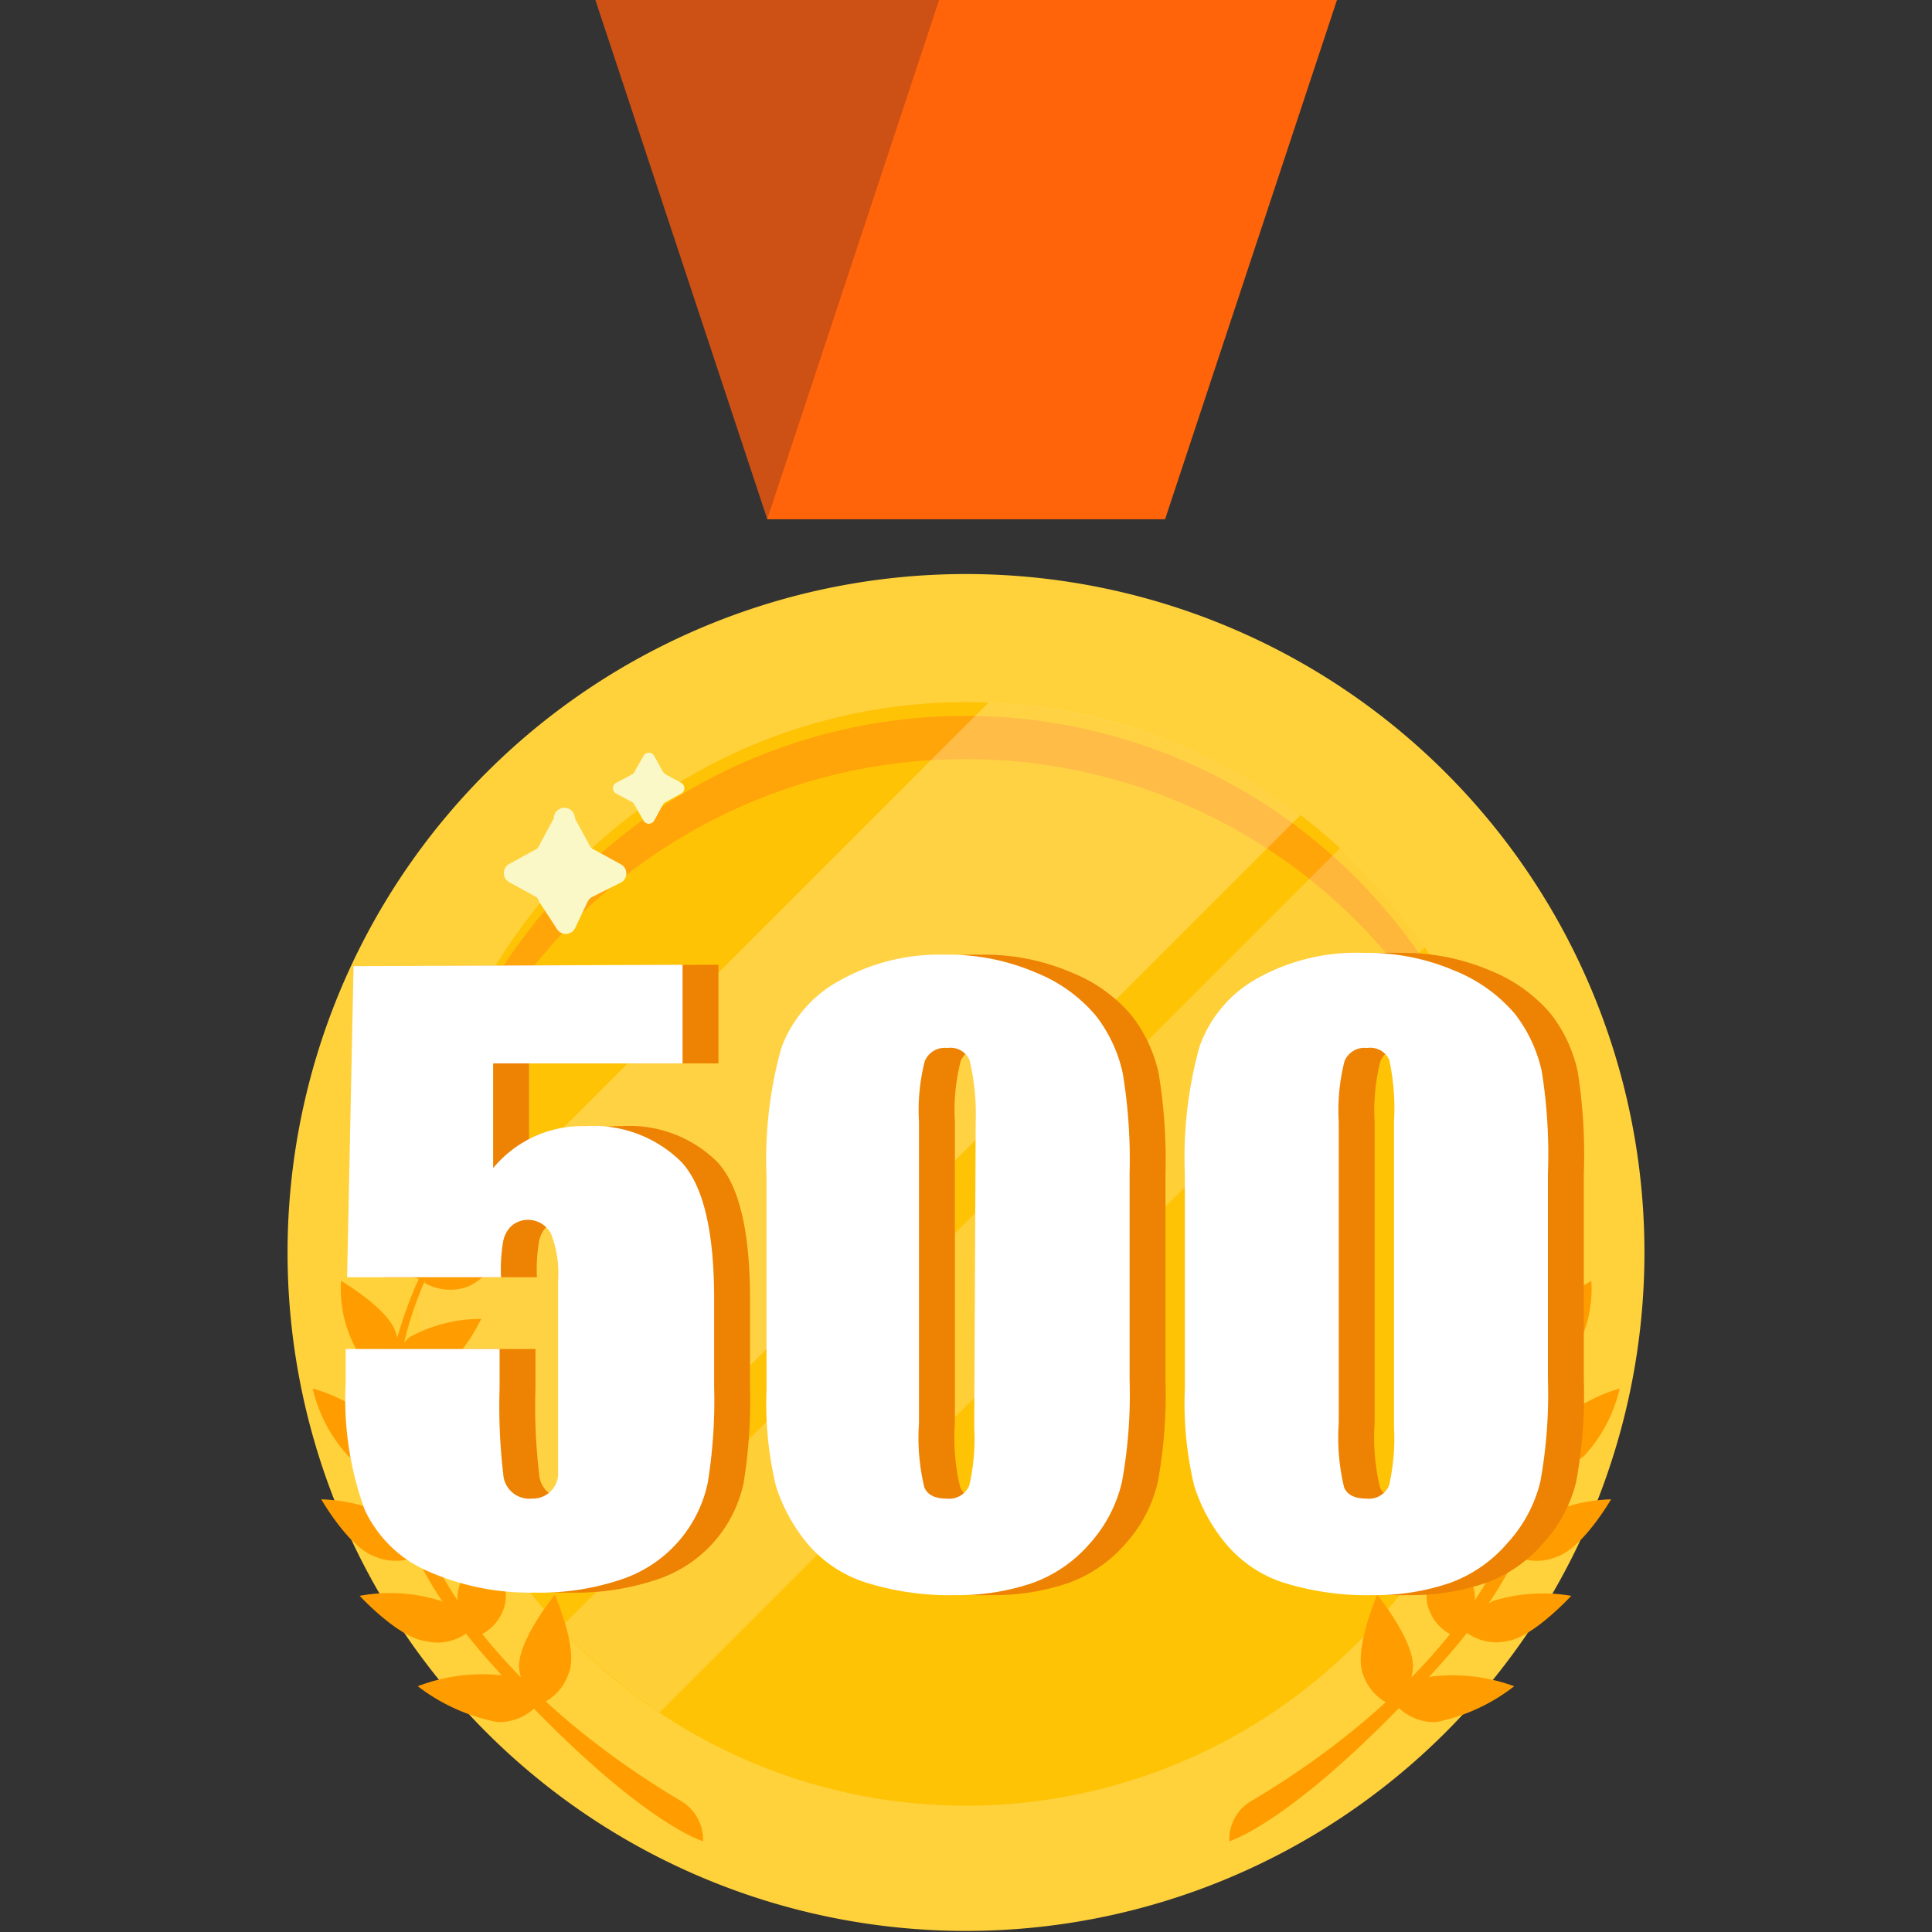 <?xml version="1.0" standalone="no"?><!DOCTYPE svg PUBLIC "-//W3C//DTD SVG 1.1//EN" "http://www.w3.org/Graphics/SVG/1.1/DTD/svg11.dtd"><svg t="1748931834623" class="icon" viewBox="0 0 1024 1024" version="1.1" xmlns="http://www.w3.org/2000/svg" p-id="30872" xmlns:xlink="http://www.w3.org/1999/xlink" width="200" height="200"><rect x="0" y="0" width="1024" height="1024" fill="#333333" stroke="none"/><path d="M526.452 0H315.567l91.086 275.158h210.885L526.452 0z" fill="#CD5014" p-id="30873"></path><path d="M871.588 664.412A359.588 359.588 0 1 1 512 304.253a359.588 359.588 0 0 1 359.588 360.159z" fill="#FFD23C" p-id="30874"></path><path d="M804.462 664.412A292.463 292.463 0 1 1 512 372.139a292.463 292.463 0 0 1 292.463 292.273z" fill="#FFC305" p-id="30875"></path><path d="M512 402.374a292.463 292.463 0 0 1 292.082 277.25v-15.213a292.463 292.463 0 0 0-584.735 0v15.213A292.273 292.273 0 0 1 512 402.374z" fill="#FFA50A" p-id="30876"></path><path d="M219.917 676.391a290.181 290.181 0 0 0 59.71 165.247l409.6-409.6a290.181 290.181 0 0 0-165.247-59.71z" fill="#FFFFFF" opacity=".25" p-id="30877"></path><path d="M710.334 449.533L297.121 862.746a296.266 296.266 0 0 0 52.484 44.877L755.212 502.017a296.266 296.266 0 0 0-44.877-52.484z" fill="#FFFFFF" opacity=".2" p-id="30878"></path><path d="M304.728 433.75l7.796 14.452a4.754 4.754 0 0 0 2.282 2.092l14.262 7.796a5.515 5.515 0 0 1 0 9.698l-15.213 7.606a6.465 6.465 0 0 0-2.282 2.282l-6.846 14.452a5.515 5.515 0 0 1-9.698 0L285.712 477.867a4.754 4.754 0 0 0-1.521-2.472l-14.262-7.796a5.515 5.515 0 0 1 0-9.698l14.262-7.796a3.803 3.803 0 0 0 1.521-1.902l7.796-14.452a5.515 5.515 0 0 1 11.219 0zM346.752 400.663l4.564 8.367 1.331 1.331 8.367 4.564a3.233 3.233 0 0 1 0 5.705l-8.367 4.564a4.374 4.374 0 0 0-1.331 1.331l-4.564 8.367a3.233 3.233 0 0 1-5.705 0l-4.754-8.367a2.472 2.472 0 0 0-1.141-1.331l-8.557-4.564a3.233 3.233 0 0 1 0-5.705l8.557-4.564a2.472 2.472 0 0 0 1.141-1.331l4.754-8.367a3.233 3.233 0 0 1 5.705 0z" fill="#FAF8C6" p-id="30879"></path><path d="M497.738 0h210.885l-91.086 275.158H406.652L497.738 0z" fill="#FF640A" p-id="30880"></path><path d="M221.438 893.742a100.023 100.023 0 0 0 42.405 19.016A27.953 27.953 0 0 0 285.712 902.869a30.045 30.045 0 0 0-19.016-14.832 95.079 95.079 0 0 0-45.258 5.705zM190.633 845.822s20.157 21.868 34.609 23.96A26.812 26.812 0 0 0 247.68 865.408a26.242 26.242 0 0 0-14.072-16.924A89.374 89.374 0 0 0 190.633 845.822zM170.286 794.67s14.452 25.291 28.143 30.235a28.334 28.334 0 0 0 22.629 0 25.291 25.291 0 0 0-9.888-19.016 90.325 90.325 0 0 0-40.884-11.219zM165.722 735.911a78.345 78.345 0 0 0 19.016 35.94 29.665 29.665 0 0 0 21.868 5.895 23.58 23.58 0 0 0-3.613-20.727A92.036 92.036 0 0 0 165.722 735.911zM180.745 678.864a66.555 66.555 0 0 0 7.987 36.13 27.953 27.953 0 0 0 19.016 9.888 21.488 21.488 0 0 0 1.902-19.016c-4.183-12.55-28.904-27.002-28.904-27.002zM201.282 627.521a71.309 71.309 0 0 0 3.993 38.032 28.524 28.524 0 0 0 17.875 12.55 21.488 21.488 0 0 0 4.183-19.016C224.671 646.537 201.282 627.521 201.282 627.521z" fill="#FF9D00" p-id="30881"></path><path d="M272.401 656.995a80.437 80.437 0 0 0-38.032 5.895 21.108 21.108 0 0 0-9.318 17.114 27.573 27.573 0 0 0 21.298 2.472c11.98-3.233 26.052-25.481 26.052-25.481zM255.096 699.02a78.916 78.916 0 0 0-38.032 9.698 20.917 20.917 0 0 0-7.226 18.065 27.953 27.953 0 0 0 21.298 0c12.741-4.183 23.96-27.763 23.96-27.763zM247.68 736.862s-28.524 7.987-35.369 19.016A22.248 22.248 0 0 0 209.649 776.605a28.143 28.143 0 0 0 21.678-4.754c10.649-7.796 16.354-34.989 16.354-34.989zM241.975 776.605s-20.917 16.544-22.058 28.524a23.199 23.199 0 0 0 6.275 19.016 23.389 23.389 0 0 0 16.163-11.409c6.275-10.649-0.38-36.13-0.38-36.13zM294.079 845.252s-19.016 23.199-19.016 38.032A27.953 27.953 0 0 0 285.712 903.44a26.242 26.242 0 0 0 15.593-16.354c5.705-12.36-7.226-41.835-7.226-41.835zM259.85 813.685s-19.016 21.488-17.304 34.799a26.432 26.432 0 0 0 9.888 19.016 24.15 24.15 0 0 0 14.642-15.213c4.564-12.17-7.226-38.602-7.226-38.602zM264.794 608.505s-25.101 11.98-29.284 23.77a22.248 22.248 0 0 0 1.331 19.016 25.861 25.861 0 0 0 19.016-7.987c9.318-8.557 8.937-34.799 8.937-34.799z" fill="#FF9D00" p-id="30882"></path><path d="M372.614 975.89s-25.861-7.226-80.056-60.66c-57.047-57.047-141.668-139.766-43.736-285.237l4.183 1.331c-131.209 179.129 76.063 304.253 108.01 323.268a23.77 23.77 0 0 1 11.6 21.298zM802.561 893.742A98.882 98.882 0 0 1 761.106 912.758a27.573 27.573 0 0 1-21.488-9.318 30.045 30.045 0 0 1 19.016-14.832 95.079 95.079 0 0 1 43.926 5.134zM832.796 845.822s-20.157 21.868-33.658 23.96a26.812 26.812 0 0 1-21.678-4.374 26.242 26.242 0 0 1 14.072-16.924 89.374 89.374 0 0 1 41.264-2.662zM853.903 794.67s-14.642 25.291-28.143 30.235a28.334 28.334 0 0 1-22.629 0 25.481 25.481 0 0 1 9.698-19.016 91.466 91.466 0 0 1 41.074-11.219zM858.467 735.911a78.345 78.345 0 0 1-19.016 35.94 29.665 29.665 0 0 1-21.298 5.895 23.58 23.58 0 0 1 3.613-20.727 92.036 92.036 0 0 1 36.7-21.108zM843.445 678.864a66.555 66.555 0 0 1-7.987 36.13 28.143 28.143 0 0 1-19.016 9.888 21.868 21.868 0 0 1-1.711-19.016c3.423-12.55 28.714-27.002 28.714-27.002zM822.908 627.521a71.309 71.309 0 0 1-4.754 38.032 28.524 28.524 0 0 1-17.875 12.55 21.488 21.488 0 0 1-4.183-19.016C799.138 646.537 822.908 627.521 822.908 627.521z" fill="#FF9D00" p-id="30883"></path><path d="M751.789 656.995a80.437 80.437 0 0 1 38.032 5.895 21.108 21.108 0 0 1 9.318 17.114 27.573 27.573 0 0 1-21.298 2.472c-12.17-3.233-26.052-25.481-26.052-25.481zM769.093 699.02a78.916 78.916 0 0 1 38.032 9.698 21.488 21.488 0 0 1 7.226 18.065 27.953 27.953 0 0 1-21.298 0c-12.931-4.183-23.96-27.763-23.96-27.763zM777.27 736.862s28.524 7.987 35.369 19.016a22.248 22.248 0 0 1 2.472 20.347 28.143 28.143 0 0 1-21.678-4.754c-11.219-7.416-16.163-34.609-16.163-34.609zM782.214 776.605s20.917 16.544 22.058 28.524a23.199 23.199 0 0 1-6.275 19.016 23.389 23.389 0 0 1-16.163-11.409c-6.465-10.649 0.38-36.13 0.38-36.13zM729.921 845.252s19.016 23.199 19.016 38.032a27.953 27.953 0 0 1-10.649 20.727 26.622 26.622 0 0 1-15.783-16.354c-5.324-12.931 7.416-42.405 7.416-42.405zM764.339 813.685s19.016 21.488 17.304 34.799a26.432 26.432 0 0 1-9.888 19.016 23.77 23.77 0 0 1-14.642-15.213c-4.564-12.17 7.226-38.602 7.226-38.602zM759.395 608.505s25.101 11.98 29.284 23.77a22.248 22.248 0 0 1-1.331 19.016 26.432 26.432 0 0 1-19.016-7.987c-9.318-8.557-8.937-34.799-8.937-34.799z" fill="#FF9D00" p-id="30884"></path><path d="M651.575 975.89s25.861-7.226 80.056-60.66c57.047-57.047 141.668-139.766 43.736-285.237l-4.183 1.331c131.209 179.129-76.063 304.253-108.01 323.268a23.389 23.389 0 0 0-11.6 21.298z" fill="#FF9D00" p-id="30885"></path><path d="M380.791 511.334v52.293H280.387v55.526a61.041 61.041 0 0 1 48.871-22.248 65.985 65.985 0 0 1 50.962 19.016c11.6 12.55 17.304 36.7 17.304 72.64v46.589a271.736 271.736 0 0 1-3.423 50.962A69.027 69.027 0 0 1 349.605 836.695a135.012 135.012 0 0 1-47.539 7.416 133.11 133.11 0 0 1-55.526-11.029 65.795 65.795 0 0 1-34.228-32.897 171.142 171.142 0 0 1-10.078-67.506v-17.685H283.81v20.917a305.584 305.584 0 0 0 1.902 45.067 13.882 13.882 0 0 0 15.213 13.311 13.311 13.311 0 0 0 9.888-3.803 12.931 12.931 0 0 0 3.993-8.367V678.864a57.047 57.047 0 0 0-3.803-25.101 13.882 13.882 0 0 0-11.6-7.226 13.501 13.501 0 0 0-9.508 3.423 15.022 15.022 0 0 0-4.183 7.987 87.092 87.092 0 0 0-1.141 19.016H202.993l3.423-164.867zM617.727 622.006v109.151a259.375 259.375 0 0 1-3.993 54.005 73.591 73.591 0 0 1-16.734 32.517 72.83 72.83 0 0 1-30.615 21.298 121.891 121.891 0 0 1-40.313 6.465 148.513 148.513 0 0 1-48.68-6.846 66.936 66.936 0 0 1-30.806-20.917 90.515 90.515 0 0 1-16.354-30.235 186.925 186.925 0 0 1-4.944-50.392v-114.095a219.062 219.062 0 0 1 7.796-67.316 66.745 66.745 0 0 1 30.996-35.94 107.819 107.819 0 0 1 55.906-13.691 116.757 116.757 0 0 1 48.11 9.508 80.627 80.627 0 0 1 31.756 22.819 76.063 76.063 0 0 1 14.262 30.615 280.863 280.863 0 0 1 3.613 53.054z m-81.578-27.383a123.032 123.032 0 0 0-3.233-32.707 11.029 11.029 0 0 0-11.79-6.465 11.409 11.409 0 0 0-11.98 7.036 105.157 105.157 0 0 0-3.043 32.137v159.542a111.813 111.813 0 0 0 2.852 34.228c1.711 3.993 5.705 5.895 11.79 5.895a11.6 11.6 0 0 0 11.98-6.846 110.482 110.482 0 0 0 2.662-30.806zM839.451 622.006v109.151a259.375 259.375 0 0 1-3.993 54.005A73.591 73.591 0 0 1 818.154 817.679a72.83 72.83 0 0 1-30.615 21.298 121.891 121.891 0 0 1-40.313 6.465 148.513 148.513 0 0 1-48.68-6.846 66.936 66.936 0 0 1-30.235-20.917 90.515 90.515 0 0 1-16.354-30.235 186.925 186.925 0 0 1-4.944-51.343v-114.095a219.062 219.062 0 0 1 7.796-67.316A66.745 66.745 0 0 1 685.043 518.751a107.819 107.819 0 0 1 57.047-13.691 116.757 116.757 0 0 1 48.11 9.508 81.958 81.958 0 0 1 31.756 22.819 76.063 76.063 0 0 1 14.262 30.615 280.863 280.863 0 0 1 3.233 54.005z m-81.578-27.383a123.032 123.032 0 0 0-2.472-32.707 11.029 11.029 0 0 0-11.79-6.465 11.409 11.409 0 0 0-11.98 7.036 105.157 105.157 0 0 0-3.043 32.137v159.542a111.813 111.813 0 0 0 2.852 34.228c1.711 3.993 5.705 5.895 11.79 5.895a11.6 11.6 0 0 0 11.98-6.846 110.482 110.482 0 0 0 2.662-30.806z" fill="#ED8203" p-id="30886"></path><path d="M361.775 511.334v52.293H261.372v55.526a61.041 61.041 0 0 1 48.871-22.248 65.985 65.985 0 0 1 50.962 19.016c11.6 12.55 17.304 36.7 17.304 72.64v46.589a271.736 271.736 0 0 1-3.423 50.962A69.027 69.027 0 0 1 330.589 836.695a135.012 135.012 0 0 1-47.539 7.416 133.11 133.11 0 0 1-55.526-11.029 65.795 65.795 0 0 1-34.228-32.897 171.142 171.142 0 0 1-10.078-67.506v-17.685H264.794v20.917a305.584 305.584 0 0 0 1.902 45.067 13.882 13.882 0 0 0 15.213 13.311 13.311 13.311 0 0 0 9.888-3.803 12.931 12.931 0 0 0 3.993-8.367V678.864a57.047 57.047 0 0 0-3.803-25.101 13.882 13.882 0 0 0-11.6-7.226 13.501 13.501 0 0 0-9.508 3.423 15.022 15.022 0 0 0-4.183 7.987 87.092 87.092 0 0 0-1.141 19.016H183.977l3.423-164.867zM598.712 622.006v109.151a259.375 259.375 0 0 1-3.993 54.005 73.591 73.591 0 0 1-16.734 32.517 72.83 72.83 0 0 1-30.615 21.298 121.891 121.891 0 0 1-40.313 6.465 148.513 148.513 0 0 1-48.68-6.846 66.936 66.936 0 0 1-30.806-20.917 90.515 90.515 0 0 1-16.354-30.235 186.925 186.925 0 0 1-4.944-50.392v-114.095a219.062 219.062 0 0 1 7.796-67.316 66.745 66.745 0 0 1 30.996-35.94 107.819 107.819 0 0 1 55.906-13.691 116.757 116.757 0 0 1 48.11 9.508 80.627 80.627 0 0 1 31.756 22.819 76.063 76.063 0 0 1 14.262 30.615 280.863 280.863 0 0 1 3.613 53.054z m-81.578-27.383a123.032 123.032 0 0 0-3.233-32.707 11.029 11.029 0 0 0-11.79-6.465 11.409 11.409 0 0 0-11.98 7.036 105.157 105.157 0 0 0-3.043 32.137v159.542a111.813 111.813 0 0 0 2.852 34.228c1.711 3.993 5.705 5.895 11.79 5.895a11.6 11.6 0 0 0 11.98-6.846 110.482 110.482 0 0 0 2.662-30.806zM820.436 622.006v109.151a259.375 259.375 0 0 1-3.993 54.005A73.591 73.591 0 0 1 799.138 817.679a72.83 72.83 0 0 1-30.615 21.298 121.891 121.891 0 0 1-40.313 6.465 148.513 148.513 0 0 1-48.68-6.846 66.936 66.936 0 0 1-30.235-20.917 90.515 90.515 0 0 1-16.354-30.235 186.925 186.925 0 0 1-4.944-51.343v-114.095a219.062 219.062 0 0 1 7.796-67.316A66.745 66.745 0 0 1 666.027 518.751a107.819 107.819 0 0 1 57.047-13.691 116.757 116.757 0 0 1 48.11 9.508 81.958 81.958 0 0 1 31.756 22.819 76.063 76.063 0 0 1 14.262 30.615 280.863 280.863 0 0 1 3.233 54.005z m-81.578-27.383a123.032 123.032 0 0 0-2.472-32.707 11.029 11.029 0 0 0-11.79-6.465 11.409 11.409 0 0 0-11.98 7.036 105.157 105.157 0 0 0-3.043 32.137v159.542a111.813 111.813 0 0 0 2.852 34.228c1.711 3.993 5.705 5.895 11.79 5.895a11.6 11.6 0 0 0 11.98-6.846 110.482 110.482 0 0 0 2.662-30.806z" fill="#FFFFFF" p-id="30887"></path></svg>